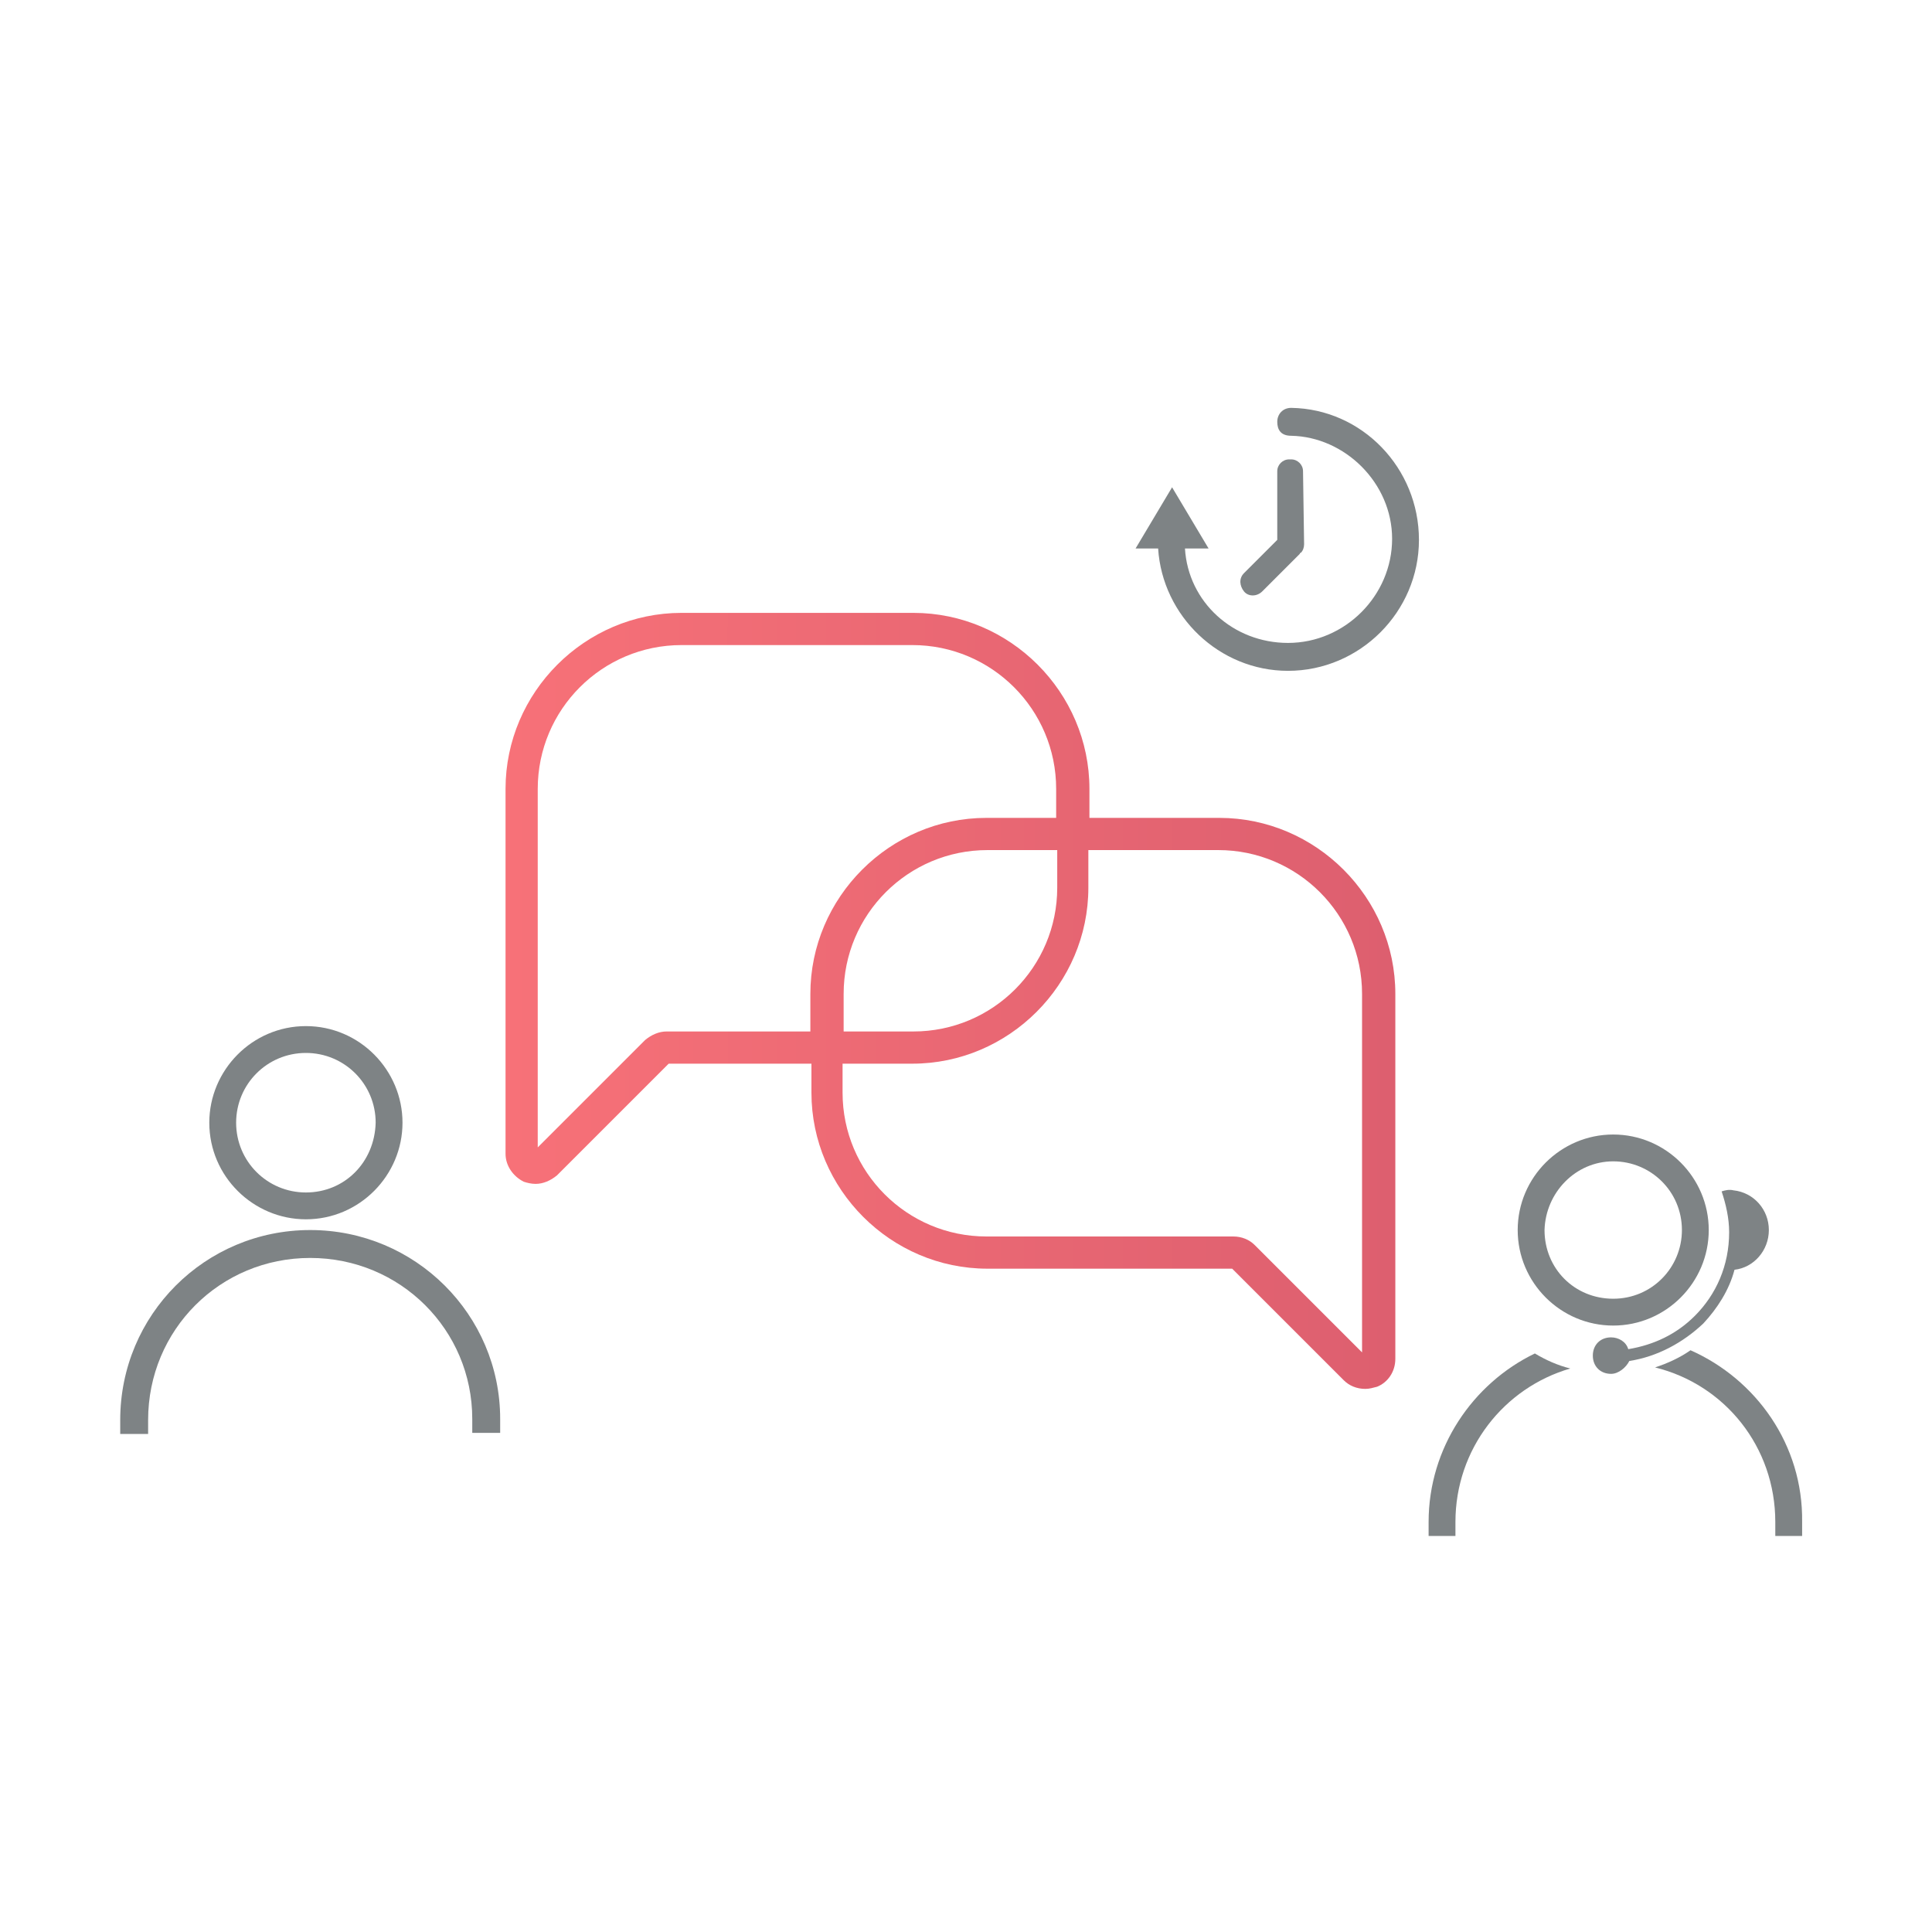 <?xml version="1.0" encoding="utf-8"?>
<!-- Generator: Adobe Illustrator 21.0.2, SVG Export Plug-In . SVG Version: 6.00 Build 0)  -->
<svg version="1.1" id="Layer_1" xmlns="http://www.w3.org/2000/svg" xmlns:xlink="http://www.w3.org/1999/xlink" x="0px" y="0px"
	 viewBox="0 0 180 180" style="enable-background:new 0 0 180 180;" xml:space="preserve">
<style type="text/css">
	.st0{fill:url(#SVGID_1_);}
	.st1{opacity:0.8;}
	.st2{fill:#5E6466;}
</style>
<g>
	<g>
		<linearGradient id="SVGID_1_" gradientUnits="userSpaceOnUse" x1="47.086" y1="93.24" x2="129.878" y2="93.24">
			<stop  offset="0" style="stop-color:#F77178"/>
			<stop  offset="1" style="stop-color:#DD5F6F"/>
		</linearGradient>
		<path class="st0" d="M47.1,107.5c0,1.1,0.7,2.1,1.7,2.6c0.3,0.1,0.7,0.2,1.1,0.2c0.7,0,1.4-0.3,2-0.8l10.4-10.4h13.3v2.7
			c0,9,7.4,16.4,16.4,16.4h22.8l10.4,10.4c0.5,0.5,1.2,0.8,2,0.8c0.4,0,0.7-0.1,1.1-0.2c1-0.4,1.7-1.4,1.7-2.6v-34
			c0-9-7.4-16.4-16.4-16.4h-12.1v-2.7c0-9-7.4-16.4-16.4-16.4H63.5c-9,0-16.4,7.4-16.4,16.4V107.5z M101.4,79.2h12.1
			c7.4,0,13.4,6,13.4,13.4V126l-10-10c-0.5-0.5-1.2-0.8-2-0.8H91.9c-7.4,0-13.4-6-13.4-13.4v-2.7H85c9,0,16.4-7.4,16.4-16.4V79.2z
			 M78.6,96.1v-3.5c0-7.4,6-13.4,13.4-13.4h6.5v3.5c0,7.4-6,13.4-13.4,13.4H78.6z M50.1,73.5c0-7.4,6-13.4,13.4-13.4H85
			c7.4,0,13.4,6,13.4,13.4v2.7h-6.5c-9,0-16.4,7.4-16.4,16.4v3.5H62.1c-0.7,0-1.4,0.3-2,0.8l-10,10L50.1,73.5L50.1,73.5z"/>
	</g>
</g>
<g class="st1">
	<path class="st2" d="M120.3,38C120.3,38,120.3,38,120.3,38c-0.8,0-1.3,0.6-1.3,1.3c0,0.7,0.3,1.3,1.3,1.3v0c5,0.1,9.4,4.4,9.4,9.6
		c0,5.3-4.4,9.7-9.7,9.7c-5.1,0-9.3-3.8-9.6-8.8h2.2l-3.4-5.7l-3.4,5.7h2.1c0.4,6.3,5.7,11.4,12.1,11.4c6.7,0,12.2-5.5,12.2-12.2
		C132.2,43.6,126.9,38.1,120.3,38z"/>
	<path class="st2" d="M121.4,43.9c0-0.6-0.5-1.1-1.1-1.1h-0.2c-0.6,0-1.1,0.5-1.1,1.1v6.4l-3.1,3.1c-0.5,0.5-0.4,1.2,0,1.7
		c0.4,0.5,1.2,0.5,1.7,0l3.5-3.5c0,0,0-0.1,0.1-0.1c0.2-0.2,0.3-0.5,0.3-0.8L121.4,43.9L121.4,43.9z"/>
</g>
<g class="st1">
	<path class="st2" d="M157.5,125.8c-1,0.7-2.1,1.2-3.3,1.6c6.5,1.6,11.2,7.4,11.2,14.4v1.3h2.5v-1.3
		C168,134.6,163.6,128.5,157.5,125.8z"/>
	<path class="st2" d="M133.1,141.8v1.3h2.5v-1.3c0-6.8,4.5-12.5,10.7-14.3c-1.2-0.3-2.3-0.8-3.3-1.4
		C137.2,128.9,133.1,134.9,133.1,141.8z"/>
	<path class="st2" d="M161.6,118.3c1.8-0.2,3.2-1.8,3.2-3.7c0-1.9-1.4-3.5-3.3-3.7c-0.4-0.1-0.8,0-1.1,0.1c0.4,1.2,0.7,2.5,0.7,3.8
		c0,3.1-1.2,5.8-3.2,7.8c-1.7,1.7-3.8,2.7-6.2,3.1c-0.2-0.7-0.9-1.1-1.6-1.1c-1,0-1.7,0.7-1.7,1.7c0,1,0.7,1.7,1.7,1.7
		c0.7,0,1.4-0.6,1.7-1.2c2.6-0.4,5-1.7,6.9-3.5C160,121.9,161.1,120.2,161.6,118.3z"/>
	<path class="st2" d="M150.3,123.5c4.9,0,8.9-4,8.9-8.9c0-4.9-4-8.9-8.9-8.9s-8.9,4-8.9,8.9C141.4,119.5,145.4,123.5,150.3,123.5z
		 M150.3,108.2c3.5,0,6.4,2.8,6.4,6.4c0,3.5-2.8,6.4-6.4,6.4s-6.4-2.8-6.4-6.4C144,111.1,146.8,108.2,150.3,108.2z"/>
</g>
<g class="st1">
	<path class="st2" d="M28.5,95.6c-5,0-9,4.1-9,9c0,5,4.1,9,9,9c5,0,9-4.1,9-9C37.5,99.7,33.5,95.6,28.5,95.6z M28.5,111.1
		c-3.6,0-6.5-2.9-6.5-6.5c0-3.6,2.9-6.5,6.5-6.5c3.6,0,6.5,2.9,6.5,6.5C34.9,108.3,32.1,111.1,28.5,111.1z"/>
	<path class="st2" d="M28.9,114.6c-9.8,0-17.7,7.9-17.7,17.7v1.3h2.6v-1.3c0-8.4,6.7-15.1,15.1-15.1S44,123.9,44,132.2v1.3h2.6v-1.3
		C46.6,122.5,38.7,114.6,28.9,114.6L28.9,114.6z"/>
</g>
</svg>
